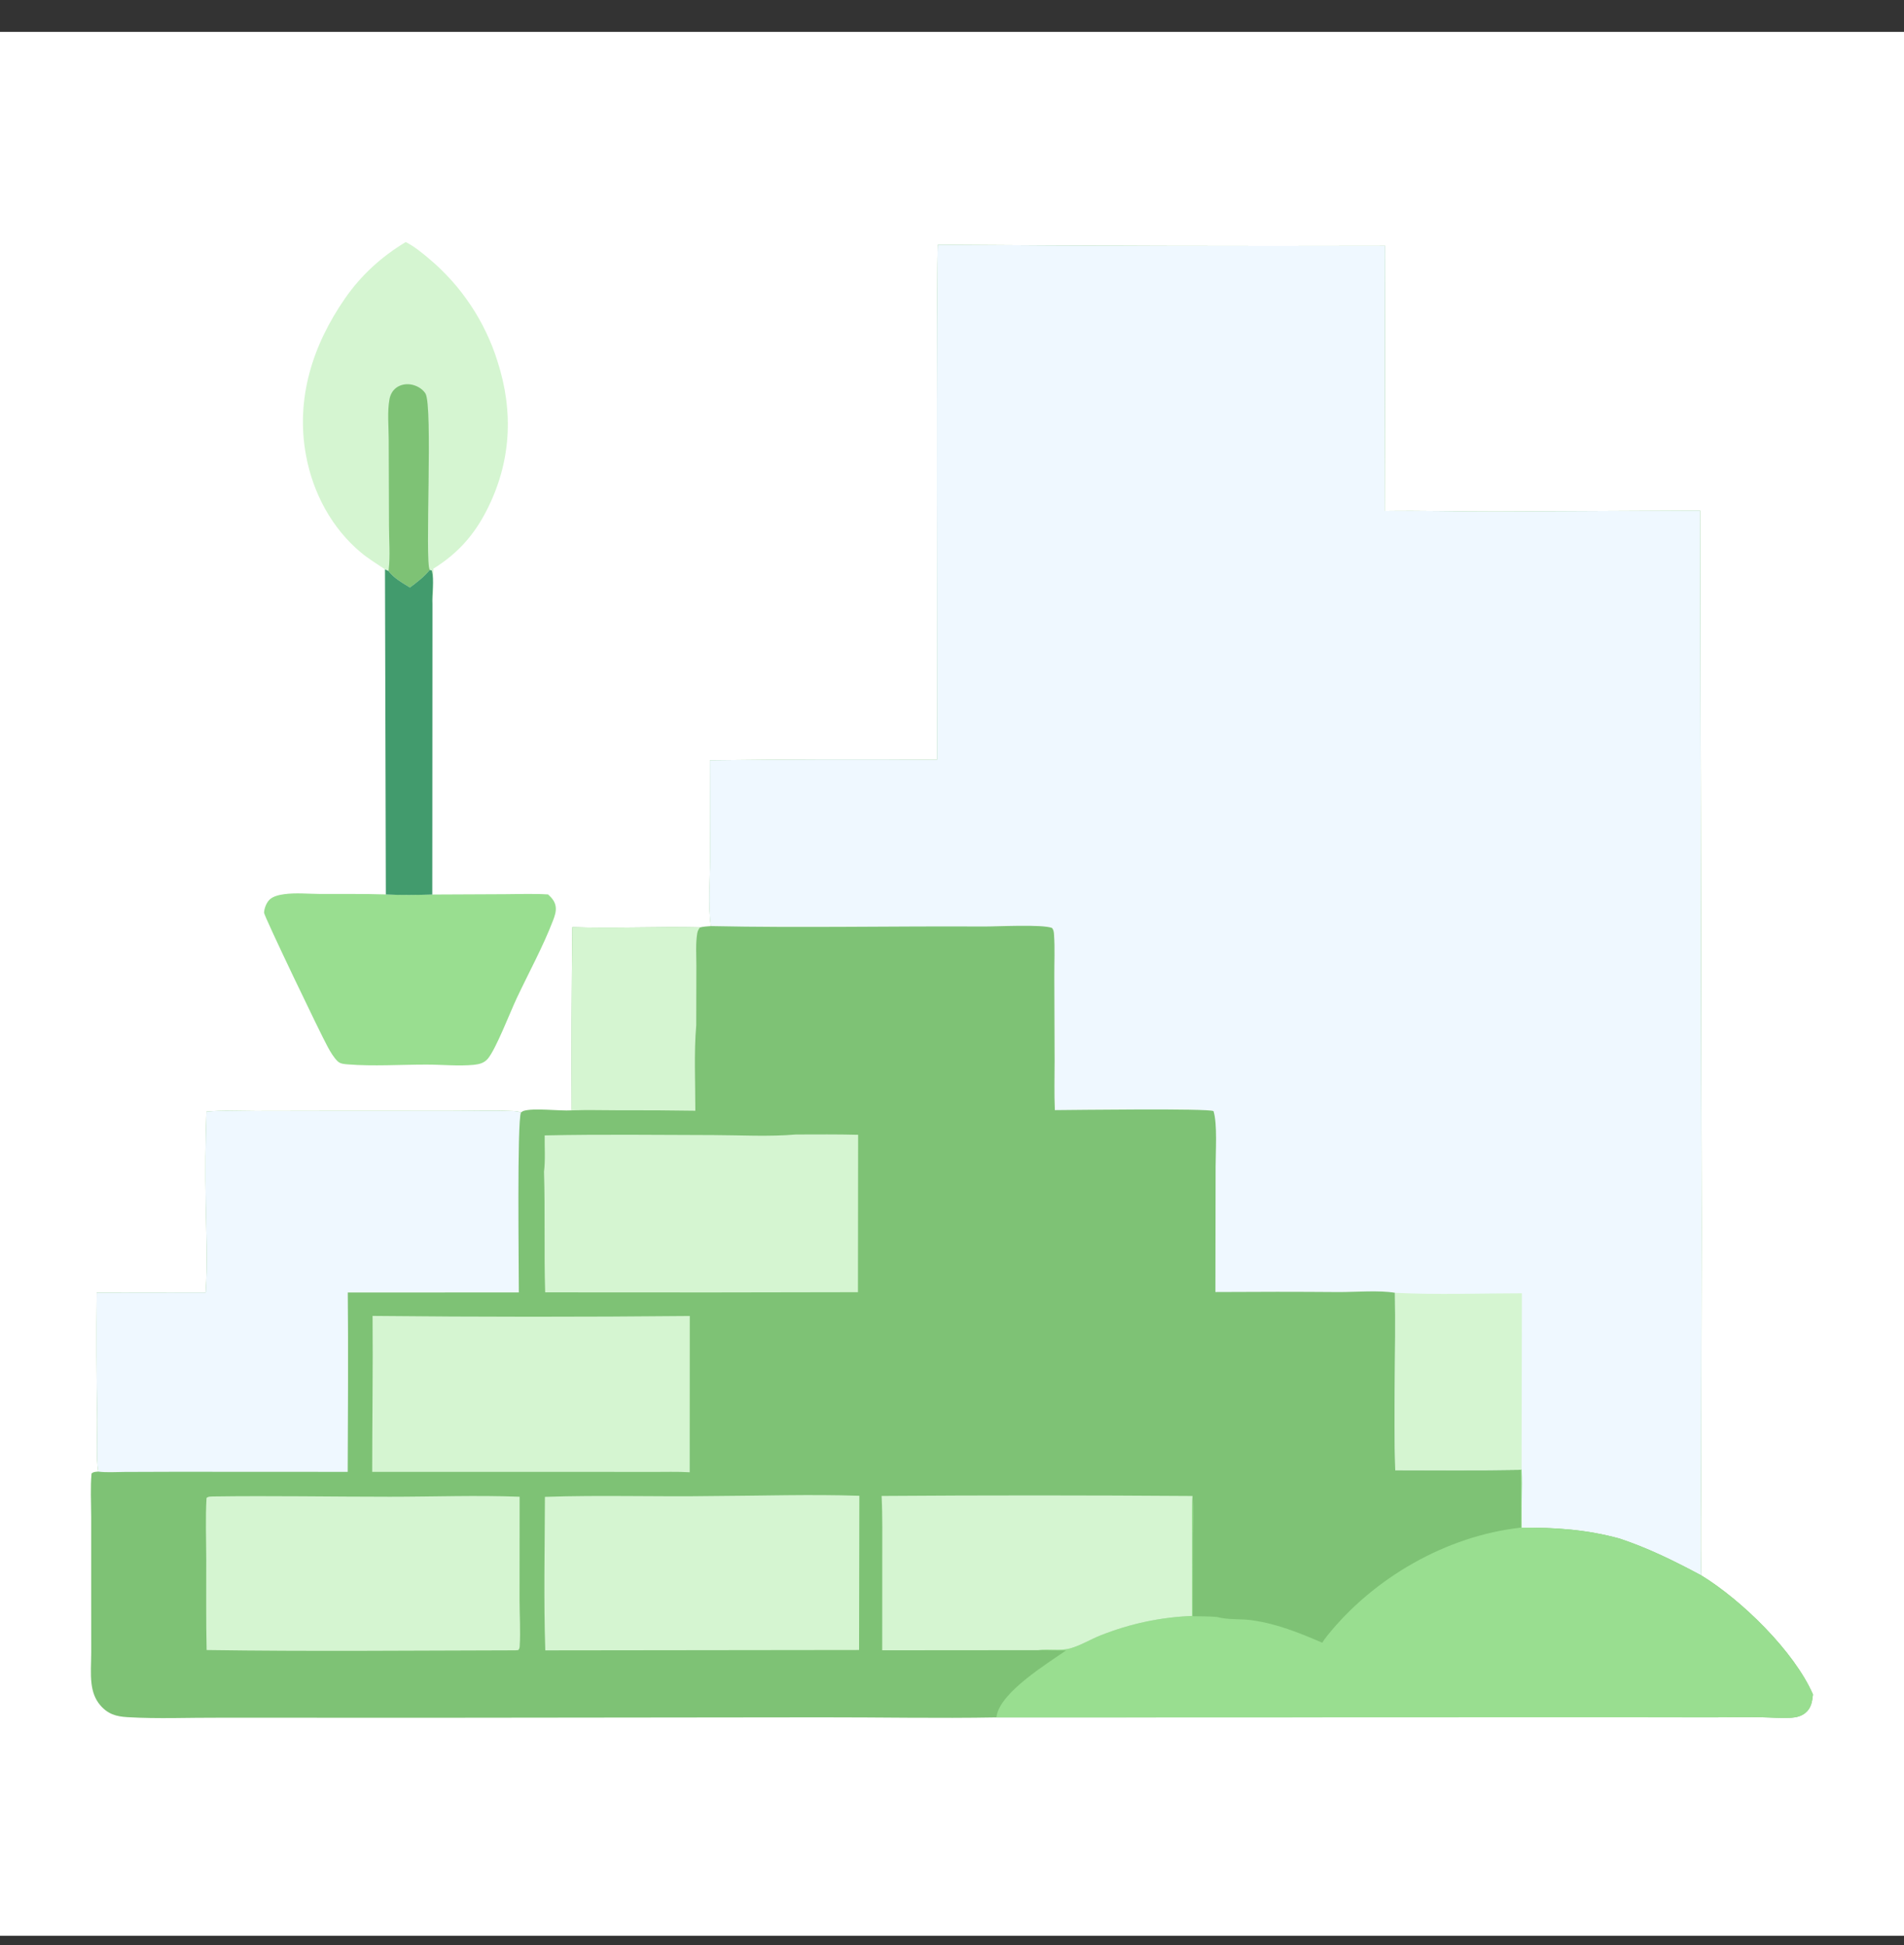 <svg width="46" height="47" viewBox="0 0 46 47" fill="none" xmlns="http://www.w3.org/2000/svg">
<rect x="0" y="0" width="46" height="47" fill="#333333" stroke="none"/>
<g clip-path="url(#clip0_1884_104198)">
<path d="M0 0.77H46V46.77H0V0.77Z" fill="white"/>
<path d="M22.64 18.355C22.642 17.296 22.614 6.011 22.66 5.913C26.262 5.94 29.864 5.949 33.467 5.94L33.455 12.347C34.35 12.333 35.245 12.361 36.14 12.359L41.076 12.335L41.111 29.66L41.101 35.355C41.1 36.257 41.08 37.162 41.102 38.063C42.066 38.651 43.344 39.892 43.8 40.939C43.78 41.112 43.762 41.263 43.62 41.383C43.525 41.463 43.402 41.494 43.281 41.502C43.04 41.518 42.791 41.495 42.55 41.491C42.186 41.484 41.82 41.492 41.456 41.493L37.25 41.491L24.072 41.495C22.663 41.52 21.25 41.491 19.84 41.493L10.718 41.503L5.315 41.502C4.577 41.498 3.816 41.533 3.08 41.489C2.807 41.473 2.606 41.416 2.42 41.198C2.294 41.05 2.236 40.875 2.212 40.685C2.181 40.437 2.204 40.169 2.204 39.919L2.203 38.418L2.203 36.64C2.202 36.297 2.181 35.941 2.212 35.601C2.263 35.557 2.309 35.563 2.374 35.555C2.32 35.25 2.353 34.641 2.349 34.303C2.331 33.279 2.327 32.255 2.338 31.23L4.97 31.227C5.016 30.51 4.984 29.776 4.971 29.058C4.958 28.328 4.961 27.587 4.989 26.858C5.378 26.823 5.78 26.842 6.171 26.844L7.889 26.841L10.789 26.841C11.312 26.841 11.84 26.825 12.362 26.843C12.441 26.846 12.511 26.849 12.585 26.879L12.639 26.844C12.889 26.761 13.505 26.847 13.813 26.828C13.806 25.352 13.811 23.877 13.828 22.402C14.854 22.437 15.883 22.384 16.91 22.408C16.999 22.387 17.085 22.381 17.176 22.376C17.101 21.858 17.153 21.295 17.157 20.77L17.152 18.369C18.981 18.346 20.811 18.341 22.64 18.355Z" fill="#7EC275"/>
<path d="M22.639 18.355C22.641 17.296 22.613 6.011 22.659 5.913C26.261 5.94 29.863 5.949 33.466 5.94L33.454 12.347C34.349 12.333 35.244 12.361 36.139 12.359L41.075 12.335L41.109 29.66L41.1 35.355C41.099 36.257 41.079 37.162 41.101 38.063C40.451 37.715 39.831 37.408 39.13 37.174C38.338 36.956 37.58 36.905 36.763 36.91C36.753 36.441 36.775 35.972 36.762 35.503L36.74 35.512C35.73 35.531 34.718 35.519 33.709 35.521C33.674 34.095 33.722 32.663 33.703 31.236C33.32 31.17 32.752 31.219 32.346 31.218C31.352 31.21 30.358 31.21 29.364 31.217L29.369 28.196C29.368 27.838 29.416 27.157 29.318 26.846C29.184 26.775 25.925 26.819 25.485 26.822C25.467 26.425 25.479 26.022 25.479 25.624L25.472 23.592C25.47 23.26 25.488 22.918 25.465 22.588C25.46 22.518 25.458 22.478 25.418 22.421C25.175 22.328 24.098 22.387 23.774 22.386C21.576 22.373 19.372 22.422 17.175 22.376C17.1 21.858 17.152 21.295 17.156 20.77L17.151 18.369C18.98 18.346 20.809 18.341 22.639 18.355Z" fill="#eff8ff"/>
<path d="M33.703 31.236C34.716 31.288 35.753 31.248 36.769 31.248L36.761 35.504L36.739 35.512C35.73 35.531 34.718 35.519 33.709 35.522C33.673 34.095 33.721 32.664 33.703 31.236Z" fill="#D5F5D1"/>
<path d="M4.989 26.858C5.378 26.823 5.781 26.843 6.172 26.844L7.889 26.842L10.789 26.841C11.312 26.841 11.84 26.826 12.363 26.844C12.441 26.846 12.511 26.85 12.586 26.879C12.49 27.108 12.535 30.598 12.535 31.227L8.402 31.229C8.417 32.674 8.405 34.117 8.4 35.562L4.218 35.56L3.011 35.564C2.805 35.565 2.579 35.582 2.374 35.556C2.321 35.251 2.353 34.642 2.349 34.303C2.331 33.279 2.327 32.255 2.338 31.231L4.97 31.228C5.017 30.511 4.984 29.777 4.971 29.059C4.959 28.329 4.962 27.588 4.989 26.858Z" fill="#eff8ff"/>
<path d="M36.741 35.513L36.763 35.504C36.776 35.973 36.754 36.442 36.765 36.91C37.581 36.906 38.339 36.956 39.131 37.175C39.832 37.409 40.452 37.715 41.102 38.064C42.066 38.652 43.344 39.892 43.8 40.94C43.781 41.112 43.762 41.264 43.62 41.384C43.525 41.464 43.402 41.495 43.281 41.503C43.041 41.519 42.791 41.495 42.55 41.491C42.186 41.485 41.82 41.493 41.456 41.493L37.251 41.492L24.072 41.496C24.074 41.48 24.077 41.465 24.08 41.45C24.188 40.876 25.284 40.205 25.754 39.878C25.531 39.879 25.309 39.876 25.087 39.87C25.34 39.832 25.609 39.895 25.857 39.827C26.107 39.759 26.352 39.606 26.596 39.51C27.316 39.227 28.026 39.076 28.797 39.043L28.798 37.097C28.799 36.782 28.788 36.459 28.809 36.145C28.84 36.477 28.819 36.824 28.819 37.158L28.816 39.05C29.009 39.054 29.207 39.05 29.4 39.068C29.658 39.14 29.978 39.109 30.245 39.147C30.852 39.232 31.388 39.45 31.945 39.69C31.98 39.634 32.018 39.58 32.059 39.529C33.189 38.118 34.947 37.108 36.745 36.909L36.745 36.131C36.749 35.925 36.747 35.719 36.741 35.513Z" fill="#99DE90"/>
<path d="M21.299 36.144C23.802 36.126 26.306 36.127 28.81 36.145C28.788 36.459 28.799 36.781 28.799 37.097L28.798 39.043C28.026 39.076 27.316 39.227 26.596 39.51C26.352 39.606 26.107 39.758 25.857 39.827C25.609 39.895 25.341 39.832 25.087 39.87L21.314 39.873L21.315 37.643C21.314 37.144 21.324 36.642 21.299 36.144Z" fill="#D5F5D1"/>
<path d="M13.829 22.402C14.854 22.437 15.884 22.384 16.91 22.408C16.878 22.453 16.856 22.489 16.846 22.545C16.802 22.797 16.825 23.083 16.824 23.34L16.821 24.768C16.763 25.446 16.8 26.156 16.799 26.837C16.182 26.827 15.564 26.824 14.947 26.826C14.57 26.826 14.19 26.814 13.814 26.828C13.806 25.352 13.811 23.877 13.829 22.402Z" fill="#D5F5D1"/>
<path d="M9.001 31.794C11.555 31.82 14.11 31.821 16.665 31.796L16.663 35.572C16.364 35.554 16.056 35.565 15.757 35.564L14.075 35.562L8.992 35.562C8.992 34.306 9.012 33.05 9.001 31.794Z" fill="#D5F5D1"/>
<path d="M19.23 27.411C19.73 27.41 20.232 27.405 20.732 27.418L20.728 31.221L17.207 31.227L13.171 31.225C13.141 30.255 13.173 29.282 13.143 28.311C13.178 28.03 13.155 27.718 13.159 27.433C14.515 27.404 15.883 27.422 17.241 27.425C17.896 27.427 18.578 27.467 19.23 27.411Z" fill="#D5F5D1"/>
<path d="M17.2 36.146C18.384 36.141 19.58 36.101 20.762 36.14L20.755 39.866L13.174 39.875C13.133 38.642 13.162 37.4 13.165 36.166C14.506 36.119 15.856 36.167 17.2 36.146Z" fill="#D5F5D1"/>
<path d="M5.155 36.156C6.576 36.136 8.002 36.163 9.423 36.163C10.464 36.163 11.514 36.123 12.554 36.163L12.552 38.656C12.552 39.02 12.578 39.403 12.556 39.764C12.553 39.815 12.551 39.83 12.521 39.869L12.448 39.874C9.965 39.879 7.475 39.904 4.992 39.867C4.976 39.136 4.984 38.402 4.983 37.67C4.982 37.181 4.961 36.681 4.99 36.193C5.037 36.15 5.093 36.161 5.155 36.156Z" fill="#D5F5D1"/>
<path d="M9.301 13.756C9.107 13.624 8.903 13.502 8.723 13.352C8.013 12.761 7.561 11.909 7.394 11.008C7.138 9.632 7.553 8.34 8.334 7.212C8.728 6.644 9.211 6.206 9.802 5.848C10.012 5.955 10.198 6.109 10.378 6.261C10.426 6.301 10.473 6.342 10.519 6.384C10.565 6.426 10.611 6.468 10.655 6.512C10.7 6.555 10.744 6.6 10.787 6.645C10.83 6.69 10.872 6.735 10.914 6.782C10.955 6.828 10.996 6.875 11.036 6.923C11.076 6.971 11.115 7.02 11.153 7.069C11.191 7.118 11.228 7.168 11.264 7.219C11.301 7.27 11.336 7.321 11.371 7.373C11.405 7.425 11.439 7.477 11.472 7.53C11.504 7.583 11.536 7.637 11.567 7.691C11.598 7.745 11.628 7.8 11.657 7.855C11.685 7.91 11.713 7.966 11.74 8.022C11.767 8.078 11.793 8.135 11.818 8.192C11.843 8.249 11.867 8.307 11.89 8.364C11.913 8.422 11.935 8.481 11.956 8.539C11.977 8.598 11.996 8.657 12.015 8.717C12.417 9.951 12.351 11.176 11.753 12.34C11.446 12.94 11.044 13.385 10.471 13.739C10.464 14.02 10.479 14.315 10.448 14.594C10.434 14.352 10.497 14.013 10.432 13.784L10.382 13.769C10.247 13.936 10.075 14.066 9.904 14.194C9.731 14.088 9.507 13.962 9.386 13.795L9.301 13.756Z" fill="#D5F5D1"/>
<path d="M9.387 13.795C9.387 13.789 9.388 13.782 9.389 13.775C9.431 13.43 9.398 13.051 9.398 12.701L9.391 10.607C9.39 10.302 9.355 9.947 9.409 9.649C9.429 9.54 9.48 9.44 9.569 9.372C9.667 9.297 9.795 9.271 9.916 9.288C10.055 9.308 10.201 9.386 10.278 9.506C10.466 9.797 10.258 13.59 10.383 13.77C10.247 13.936 10.075 14.066 9.904 14.195C9.732 14.088 9.507 13.963 9.387 13.795Z" fill="#7EC275"/>
<path d="M9.323 21.611C9.694 21.629 10.074 21.623 10.445 21.613L12.197 21.605C12.544 21.603 12.896 21.589 13.242 21.611C13.332 21.696 13.408 21.779 13.425 21.906C13.441 22.02 13.402 22.133 13.362 22.238C13.117 22.878 12.774 23.501 12.482 24.122C12.319 24.469 11.986 25.338 11.788 25.577C11.701 25.682 11.585 25.713 11.453 25.727C11.076 25.764 10.672 25.721 10.291 25.722C9.68 25.722 9.01 25.766 8.406 25.717C8.326 25.711 8.224 25.705 8.162 25.646C8.064 25.554 7.982 25.413 7.918 25.295C7.734 24.96 6.375 22.124 6.379 22.051C6.385 21.945 6.436 21.811 6.513 21.736C6.599 21.653 6.753 21.62 6.867 21.605C7.139 21.567 7.445 21.597 7.72 21.599C8.254 21.601 8.79 21.594 9.323 21.611Z" fill="#99DE90"/>
<path d="M9.301 13.757L9.386 13.795C9.507 13.963 9.731 14.088 9.904 14.195C10.075 14.066 10.247 13.937 10.382 13.77L10.432 13.785C10.496 14.014 10.433 14.353 10.448 14.595L10.444 21.614C10.072 21.624 9.693 21.63 9.322 21.612L9.301 13.757Z" fill="#429B6D"/>
</g>
<defs>
<clipPath id="clip0_1884_104198">
<rect width="46" height="46" fill="white" transform="translate(0 0.77)"/>
</clipPath>
</defs>
</svg>

